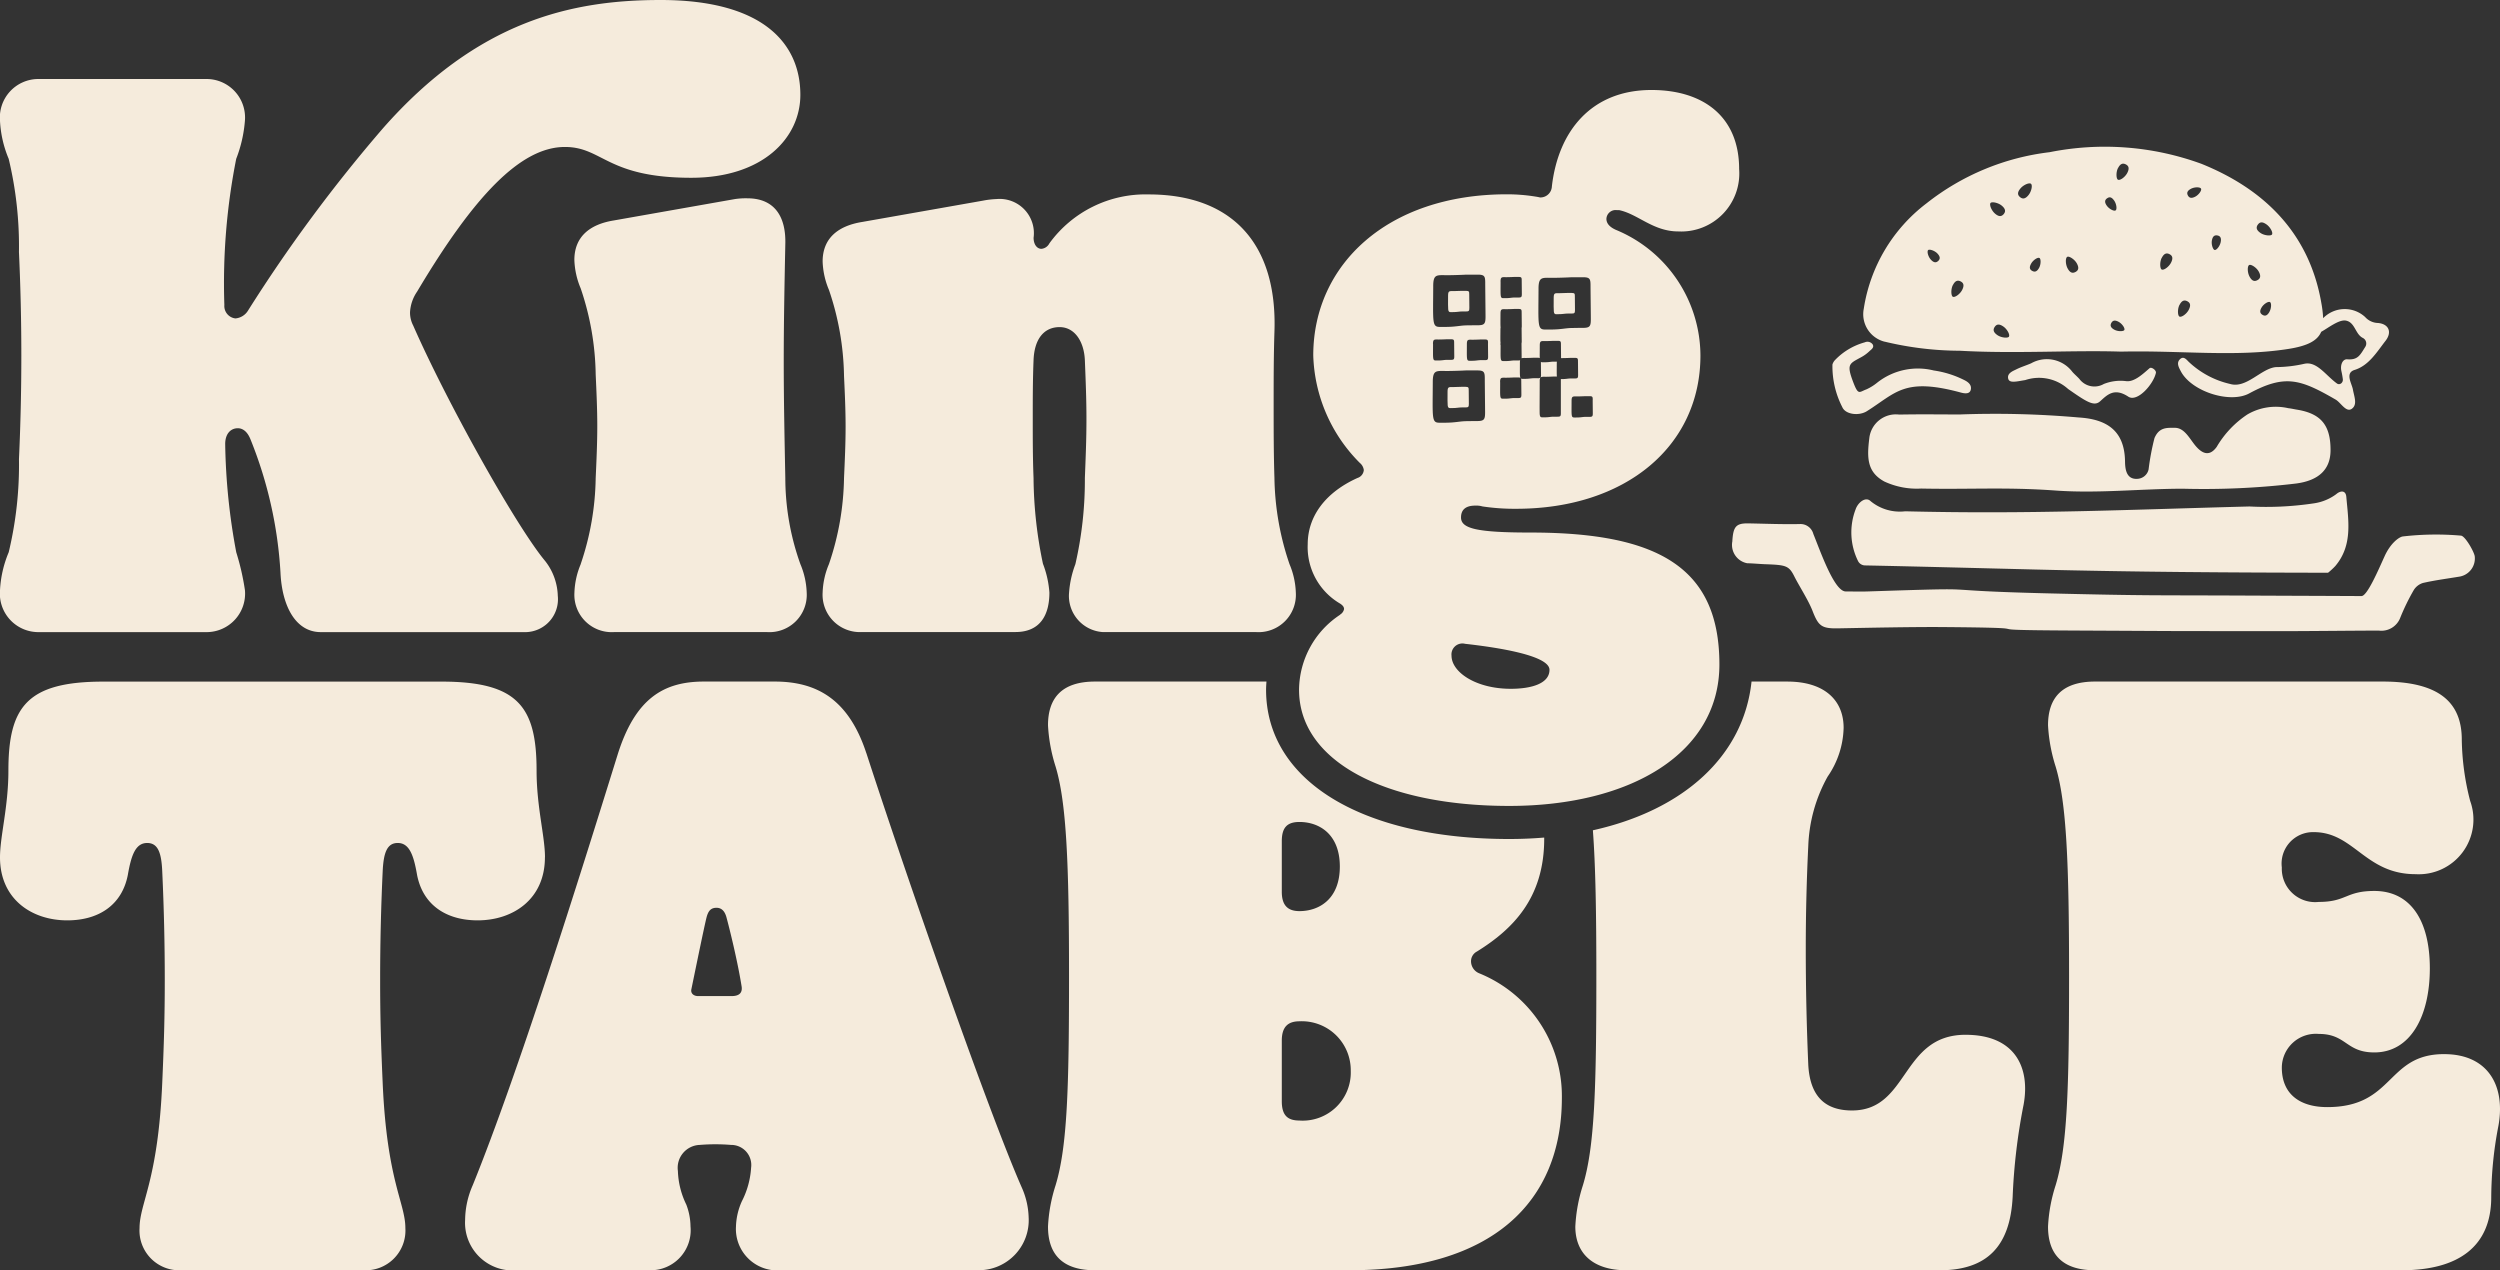 <svg xmlns="http://www.w3.org/2000/svg" width="182.418" height="92.688" data-name="Logo KT"><rect width="100%" height="100%" fill="#333333" stroke="none"/><defs><clipPath id="a"><path fill="#f5ebdc" d="M0 0h182.418v92.688H0z" data-name="Rectangle 527"/></clipPath></defs><g fill="#f5ebdc" clip-path="url(#a)" data-name="Groupe 801"><path d="M126.398 39.535a1.36 1.36 0 0 0 1.1 1.565c.292 0 .951.056 1.225.066 1.572.057 1.8.086 2.2.886.344.689 1.03 1.741 1.333 2.526.427 1.1.659 1.293 1.867 1.271 2.175-.041 5.549-.112 7.724-.093 8.49.071.851.21 9.341.252 10.586.053 5 .037 15.59.045 1.618 0 5.185-.04 6.8-.04a1.474 1.474 0 0 0 1.568-.954 16 16 0 0 1 .974-1.994 1.2 1.2 0 0 1 .682-.529c.878-.2 1.772-.314 2.661-.462a1.343 1.343 0 0 0 1.109-1.5c-.058-.334-.691-1.458-1-1.49a21 21 0 0 0-4.232.058c-.266.024-.9.471-1.341 1.441-.479 1.058-1.274 2.912-1.687 2.91-5.066-.023-3.1-.012-8.169-.035-7.349-.033-7.185.019-14.532-.158-9.709-.235-3.625-.461-13.336-.144-.553.018-1.107 0-1.6 0-.835 0-1.851-2.947-2.36-4.193a.97.97 0 0 0-1-.724c-1.24.026-2.482-.026-3.723-.049-.941-.018-1.129.242-1.191 1.345" data-name="Tracé 1683"/><path d="M142.996 30.242c-1.886 0-2.536-.023-4.422.008a1.95 1.95 0 0 0-2.175 1.717c-.177 1.426-.175 2.469 1.087 3.163a5.6 5.6 0 0 0 2.693.518c3.682.073 6.131-.118 9.811.145 3.1.222 6.185-.127 9.279-.133a57 57 0 0 0 8.263-.378c1.672-.217 2.515-1.037 2.521-2.417.007-1.838-.693-2.687-2.45-2.973-.214-.035-.425-.085-.64-.109a4.1 4.1 0 0 0-2.976.458 7.2 7.2 0 0 0-2.24 2.366c-.47.653-.986.6-1.564-.1-.433-.526-.795-1.291-1.492-1.291-.569 0-1.141-.059-1.486.755a18 18 0 0 0-.428 2.282.88.88 0 0 1-.827.687c-.821.048-.885-.751-.893-1.279-.033-2.307-1.414-3.081-3.392-3.2a70 70 0 0 0-8.669-.218" data-name="Tracé 1684"/><path d="M136.21 30.009c2.136-1.335 2.706-2.49 6.851-1.37.275.074.714.16.753-.276.033-.377-.339-.561-.572-.672a7.2 7.2 0 0 0-2.141-.658 4.79 4.79 0 0 0-4.115.878 3.6 3.6 0 0 1-.8.5c-.515.185-.582.465-.948-.49-.524-1.368-.307-1.377.566-1.856a2.8 2.8 0 0 0 .593-.43c.136-.132.388-.275.241-.513a.47.47 0 0 0-.572-.142 4.76 4.76 0 0 0-2.146 1.268.8.8 0 0 0-.212.352 6.54 6.54 0 0 0 .718 3.106c.242.56 1.239.648 1.789.3" data-name="Tracé 1685"/><path d="M147.772 27.735a3.17 3.17 0 0 1 3.133.649c1.332.928 1.886 1.3 2.332.9.506-.455 1.018-1.026 2.059-.341.659.433 1.838-.908 2.015-1.738.039-.183-.321-.458-.464-.337-.422.357-1.089 1.019-1.7.944a3.3 3.3 0 0 0-1.638.206 1.37 1.37 0 0 1-1.781-.365c-.165-.184-.36-.342-.521-.529a2.33 2.33 0 0 0-2.993-.618c-.364.161-.752.272-1.106.453-.214.109-.691.276-.569.692.1.327.624.18 1.232.083" data-name="Tracé 1686"/><path d="M135.413 37.13a4.71 4.71 0 0 0 .168 3.818.58.58 0 0 0 .51.309c4.3.088 7.959.19 12.455.3 7.5.183 13.824.22 21.324.235a5 5 0 0 0 .534-.494c1.28-1.518.951-3.3.8-5.046-.042-.488-.425-.464-.736-.194a3.6 3.6 0 0 1-1.669.675 23.4 23.4 0 0 1-4.664.223c-9.084.238-16.023.575-25.117.352a3.36 3.36 0 0 1-2.52-.736c-.35-.353-.892.054-1.088.559" data-name="Tracé 1687"/><path d="M.634 40.3A8.2 8.2 0 0 0 0 43.068a2.81 2.81 0 0 0 2.768 3.056h12.337a2.81 2.81 0 0 0 2.768-3.056 18 18 0 0 0-.634-2.768 46 46 0 0 1-.807-7.9c0-.749.4-1.153.922-1.153.346 0 .692.23.922.807a30.6 30.6 0 0 1 2.191 9.746c.115 2.422 1.1 4.324 2.941 4.324H38.4a2.4 2.4 0 0 0 2.3-2.653 4.3 4.3 0 0 0-.922-2.536c-2.075-2.479-7.149-11.531-9.628-17.181a2.04 2.04 0 0 1-.231-.98 2.94 2.94 0 0 1 .519-1.5c4.151-6.976 7.553-10.55 10.781-10.55 2.768 0 3.056 2.248 9.225 2.248 5.189 0 7.956-2.882 7.956-6.054C58.4 3.229 55.751 0 48.2 0c-6.459 0-13.32 1.5-20.238 9.34A111 111 0 0 0 18.1 22.658a1.2 1.2 0 0 1-.922.577.913.913 0 0 1-.807-.98 46.6 46.6 0 0 1 .865-10.666 9.8 9.8 0 0 0 .634-2.768 2.81 2.81 0 0 0-2.768-3.056H2.768A2.81 2.81 0 0 0 0 8.821a8.2 8.2 0 0 0 .634 2.768 27.4 27.4 0 0 1 .749 6.8A164.47 164.47 0 0 1 1.384 33.5a27.4 27.4 0 0 1-.749 6.8" data-name="Tracé 1688"/><path d="M42.375 41.164a5.8 5.8 0 0 0-.461 2.076 2.723 2.723 0 0 0 2.882 2.882h11.185a2.723 2.723 0 0 0 2.882-2.882 5.8 5.8 0 0 0-.461-2.076 18.7 18.7 0 0 1-1.1-6.284c-.057-2.882-.115-5.708-.115-8.533s.058-5.707.115-8.533c.058-1.96-.749-3.344-2.767-3.344a5.3 5.3 0 0 0-.922.058l-8.821 1.557c-1.787.288-2.882 1.21-2.882 2.882a5.8 5.8 0 0 0 .461 2.075 20.3 20.3 0 0 1 1.095 6.284c.058 1.268.116 2.537.116 3.748 0 1.268-.058 2.537-.116 3.805a20.3 20.3 0 0 1-1.095 6.284" data-name="Tracé 1689"/><path d="M76.107 41.164a31.3 31.3 0 0 1-.692-6.284c-.058-1.441-.058-2.882-.058-4.324 0-1.383 0-2.825.058-4.266.058-1.614.807-2.422 1.9-2.422s1.787 1.038 1.845 2.422c.058 1.441.115 2.825.115 4.266 0 1.557-.057 2.825-.115 4.324a27.5 27.5 0 0 1-.692 6.284 7.3 7.3 0 0 0-.461 2.076 2.645 2.645 0 0 0 2.479 2.882h11.185a2.723 2.723 0 0 0 2.882-2.882 5.8 5.8 0 0 0-.461-2.076 20.3 20.3 0 0 1-1.1-6.284c-.058-1.787-.058-3.575-.058-5.362 0-1.73 0-3.517.058-5.3.23-6.515-3.171-10.031-9.167-10.031a8.66 8.66 0 0 0-7.254 3.57.73.73 0 0 1-.577.4c-.346 0-.576-.346-.576-.807a2.5 2.5 0 0 0-2.709-2.825 6.4 6.4 0 0 0-.98.115l-8.821 1.556c-1.788.289-2.883 1.211-2.883 2.883a5.8 5.8 0 0 0 .461 2.075 20.3 20.3 0 0 1 1.1 6.284c.058 1.211.115 2.479.115 3.69 0 1.268-.058 2.479-.115 3.748a20.3 20.3 0 0 1-1.1 6.284 5.8 5.8 0 0 0-.461 2.076 2.723 2.723 0 0 0 2.883 2.882h11.185c1.787 0 2.479-1.211 2.479-2.882a7.3 7.3 0 0 0-.461-2.076" data-name="Tracé 1690"/><path d="M39.766 62.556c0-1.534-.613-3.682-.613-6.321 0-4.664-1.35-6.5-6.935-6.5H7.548c-5.585 0-6.935 1.841-6.935 6.5 0 2.638-.613 4.787-.613 6.321 0 3.068 2.332 4.6 4.909 4.6 2.27 0 3.989-1.1 4.418-3.314.246-1.411.552-2.332 1.412-2.332.8 0 1.043.736 1.1 2.087q.184 3.958.184 7.916c0 2.7-.062 4.726-.184 7.487-.307 7.18-1.657 8.776-1.657 10.617a2.9 2.9 0 0 0 3.068 3.068h13.261a2.9 2.9 0 0 0 3.068-3.068c0-1.841-1.35-3.437-1.657-10.617-.123-2.761-.184-4.786-.184-7.487q0-3.958.184-7.916c.061-1.35.307-2.087 1.1-2.087.859 0 1.166.921 1.411 2.332.43 2.209 2.148 3.314 4.419 3.314 2.577 0 4.909-1.534 4.909-4.6" data-name="Tracé 1691"/><path d="M63.211 54.947c-1.289-3.928-3.621-5.216-6.689-5.216h-5.155c-2.945 0-5.032 1.228-6.321 5.4-2.823 9.082-7.242 23.2-10.555 31.358a6.4 6.4 0 0 0-.552 2.516 3.48 3.48 0 0 0 3.8 3.682h9.7a2.92 2.92 0 0 0 2.946-3.191 4.6 4.6 0 0 0-.307-1.6 6 6 0 0 1-.614-2.455 1.67 1.67 0 0 1 1.6-1.9 14 14 0 0 1 2.271 0 1.466 1.466 0 0 1 1.472 1.657 6.2 6.2 0 0 1-.675 2.455 4.8 4.8 0 0 0-.43 1.841 3.024 3.024 0 0 0 3.314 3.191h14.421a3.65 3.65 0 0 0 3.62-3.866 5.7 5.7 0 0 0-.491-2.148c-2.332-5.278-8.162-21.908-11.353-31.727m-9.826 17.738h-2.45c-.307 0-.552-.184-.491-.491.43-2.086.921-4.479 1.1-5.216.123-.491.307-.736.737-.736q.552 0 .736.736c.184.675.8 3.13 1.1 5.032.061.491-.245.675-.736.675" data-name="Tracé 1692"/><path d="M178.342 76.916c-4.234 0-3.621 3.866-8.53 3.866-1.964 0-3.314-.92-3.314-2.884a2.483 2.483 0 0 1 2.7-2.455c2.025 0 1.964 1.35 4.05 1.35 2.639 0 4.05-2.639 4.05-6.136s-1.411-5.646-4.05-5.646c-2.086 0-2.025.8-4.05.8a2.434 2.434 0 0 1-2.7-2.516 2.294 2.294 0 0 1 2.332-2.577c2.945 0 3.743 3.068 7.425 3.068a3.99 3.99 0 0 0 3.987-5.341 18.8 18.8 0 0 1-.613-4.48c0-2.762-1.718-4.234-5.769-4.234h-20.984c-2.455 0-3.437 1.227-3.437 3.191a12 12 0 0 0 .553 3.007c.8 2.639.982 7.118.982 15.28s-.123 12.457-.982 15.281a11.6 11.6 0 0 0-.553 3.007c0 1.964.982 3.191 3.437 3.191h22.337c4.234 0 6.566-1.78 6.566-5.339a28 28 0 0 1 .491-5.032c.613-3.007-.675-5.4-3.928-5.4" data-name="Tracé 1693"/><path d="M137.508 24.927a23.8 23.8 0 0 0 5.5.666c4.066.23 8.142-.052 11.765.064 4.38-.1 8.326.416 12.227-.2 1.419-.225 2.1-.614 2.372-1.246.511-.278 1.306-.923 1.813-.816.668.14.668 1 1.237 1.27a.454.454 0 0 1 .168.64c-.381.609-.542.975-1.318.912-.328-.027-.533.4-.424.873.04.176.072.355.1.558.044.276-.222.483-.43.332-.824-.6-1.466-1.632-2.37-1.437a9.6 9.6 0 0 1-2.084.244c-1.078.1-2.147 1.583-3.341 1.229a6.5 6.5 0 0 1-3.034-1.63c-.174-.18-.378-.425-.635-.161s-.074.583.075.867c.778 1.476 3.581 2.375 4.988 1.615 2.62-1.414 3.733-1.039 6.308.45.386.224.77.977 1.188.666s.164-.876.072-1.4c-.077-.441-.6-1.206.126-1.431 1.036-.322 1.616-1.3 2.257-2.127.51-.66.206-1.256-.6-1.3a1.3 1.3 0 0 1-.891-.433 2.2 2.2 0 0 0-3.064.085 8 8 0 0 0-.125-1.073c-.872-5.113-4.154-8.331-8.748-10.188a20.55 20.55 0 0 0-11.093-.85 17.9 17.9 0 0 0-8.985 3.739 11.92 11.92 0 0 0-4.57 7.695 2.066 2.066 0 0 0 1.515 2.39m28.079-2.158c-.151.256-.309.316-.5.2s-.214-.28-.063-.536.49-.464.612-.393.1.469-.049.725m-.843-6.367c.153-.224.342-.228.628-.032s.5.605.41.741c-.082.12-.553.084-.839-.112s-.344-.384-.2-.6m-.62 2.939c.128-.069.53.179.695.484s.13.5-.1.622-.408.046-.573-.26-.169-.768-.025-.847m-2.722-1.794c.055-.293.183-.4.4-.362s.3.19.242.483-.3.6-.442.577c-.123-.023-.256-.405-.2-.7m-1.521-3.768c.265-.137.661-.133.727-.007s-.162.452-.427.588-.43.1-.532-.093-.033-.351.232-.488m-.844 8.482c.157-.309.336-.391.566-.274s.27.309.113.619-.535.576-.682.5c-.13-.066-.155-.537 0-.847m-1.293-3.432c.157-.309.336-.391.566-.274s.27.309.113.619-.535.577-.682.5c-.13-.066-.154-.537 0-.847m-2.727 5.263c-.06.11-.465.119-.727-.023s-.327-.3-.221-.493.272-.224.534-.081.481.473.414.6m-.46-11.815c.157-.31.336-.391.566-.275s.27.309.113.619-.535.577-.682.5c-.13-.066-.155-.537 0-.847m-.794 2.206c.19-.135.343-.081.515.162s.224.637.108.718-.47-.1-.642-.341-.162-.411.018-.54m-2.9 4.269c.128-.069.529.179.695.484s.13.5-.1.622-.408.046-.573-.26-.169-.768-.025-.846m-2.028.087c.109.061.113.466-.033.726s-.3.323-.5.214-.22-.275-.074-.535.48-.475.6-.406m-1.387-5.069c.22-.269.646-.449.773-.345s.037.558-.183.826-.412.31-.612.147-.2-.36.022-.629m-.835 10.811c-.082.12-.553.084-.839-.112s-.344-.384-.2-.6.341-.228.628-.032.5.605.41.741m-1.34-9.754c.095-.111.558-.023.822.2s.3.419.133.615-.364.189-.628-.037-.433-.656-.326-.781m-2.751 6c.157-.309.336-.391.566-.274s.27.309.113.619-.535.576-.682.5c-.13-.066-.155-.537 0-.847m-1.8-2.557c.092-.085.478.036.68.255s.214.387.051.538-.33.125-.532-.094-.3-.6-.2-.7" data-name="Tracé 1694"/><path d="M143.422 75.505c-4.725 0-4.112 5.523-8.285 5.523-2.086 0-3.068-1.166-3.191-3.313q-.184-4.234-.184-8.469 0-3.774.184-7.548a11.2 11.2 0 0 1 1.412-5.032 6.5 6.5 0 0 0 1.166-3.559c0-2.026-1.412-3.375-4.112-3.375h-2.607c-.576 5.407-4.923 9.374-11.577 10.852.195 2.591.253 6.022.253 10.626 0 8.162-.123 12.457-.982 15.281a11.6 11.6 0 0 0-.552 3.007c0 1.964 1.289 3.191 3.743 3.191h22.828c3.5 0 5.155-1.779 5.339-5.339a43.4 43.4 0 0 1 .8-6.75c.491-2.7-.614-5.094-4.234-5.094" data-name="Tracé 1695"/><path d="M107.95 71.025a.95.95 0 0 1-.613-.859.8.8 0 0 1 .43-.736c2.577-1.6 4.909-3.866 4.909-8.223v-.093q-1.235.104-2.545.106c-10.782 0-17.749-4.274-17.749-10.889 0-.2.014-.4.028-.6H79.906c-2.455 0-3.436 1.228-3.436 3.191a12 12 0 0 0 .552 3.007c.8 2.639.982 7.119.982 15.28s-.123 12.457-.982 15.281a11.6 11.6 0 0 0-.552 3.007c0 1.964.982 3.191 3.436 3.191h18.533c10.432 0 15.526-4.97 15.526-12.58a9.67 9.67 0 0 0-6.014-9.082m-14.422-9.638c0-.982.368-1.411 1.289-1.411 1.411 0 2.946.859 2.946 3.253s-1.534 3.252-2.946 3.252c-.859 0-1.289-.429-1.289-1.411Zm1.289 20.374c-.859 0-1.289-.368-1.289-1.411v-4.419c0-.982.43-1.411 1.289-1.411a3.574 3.574 0 0 1 3.743 3.621 3.51 3.51 0 0 1-3.743 3.621" data-name="Tracé 1696"/><path d="M105.829 29.776h.131c.357 0 .462-.047.692-.047h.27c.218 0 .255-.034.256-.254l-.009-.966c0-.223-.005-.282-.223-.283h-.337c-.188.011-.482.017-.565.017-.318 0-.419-.039-.42.331 0 1.083-.039 1.2.2 1.206" data-name="Tracé 1697"/><path d="M113.573 22.925h.131c.357 0 .462-.047.692-.046h.27c.218 0 .255-.034.256-.254l-.009-.966c0-.223 0-.282-.222-.283h-.337c-.188.011-.482.017-.565.017-.318 0-.419-.039-.42.331 0 1.083-.039 1.2.2 1.206" data-name="Tracé 1698"/><path d="M105.866 22.774h.131c.357 0 .462-.048.692-.047h.27c.218 0 .255-.034.256-.255l-.009-.966c0-.223-.005-.282-.222-.283h-.337c-.188.011-.482.018-.565.017-.318 0-.419-.039-.42.332 0 1.082-.039 1.2.2 1.205" data-name="Tracé 1699"/><path d="M112.762 27.493c.083 0 .377-.006.565-.017h.276c-.02-.167-.01-.466-.009-1a1 1 0 0 1 .009-.088h-.229c-.23 0-.335.048-.692.046h-.13a.2.2 0 0 1-.117-.028c0 .116.01.864.009.957a.33.33 0 0 1-.039.195c.059-.071.165-.068.358-.068" data-name="Tracé 1700"/><path d="M97.788 44.854a6.62 6.62 0 0 0-3 5.477c0 5.189 6.227 8.475 15.336 8.475 8.879 0 15.336-3.863 15.336-10.32 0-6.976-4.324-9.628-13.779-9.628-3.921 0-5.074-.288-5.074-1.1 0-.519.288-.865 1.038-.865a1.6 1.6 0 0 1 .519.058 15.7 15.7 0 0 0 2.479.173c7.956 0 13.433-4.555 13.433-11.185a9.96 9.96 0 0 0-6.169-9.167c-.519-.231-.692-.519-.692-.807a.673.673 0 0 1 .749-.634h.173c1.384.288 2.479 1.556 4.324 1.556a4.235 4.235 0 0 0 4.439-4.554c0-3.805-2.595-5.766-6.4-5.766-4.382 0-6.8 3-7.264 7.034a.84.84 0 0 1-.865.807 3 3 0 0 0-.288-.057 13 13 0 0 0-2.133-.173c-8.706 0-14.125 5.131-14.125 11.761a11.56 11.56 0 0 0 3.4 7.841.8.8 0 0 1 .288.519.66.66 0 0 1-.461.577c-2.306 1.038-3.632 2.767-3.632 4.843a4.77 4.77 0 0 0 2.364 4.324c.173.115.288.23.288.4a.6.6 0 0 1-.288.4m9.109 2.133c2.075.231 6.169.807 6.169 1.9 0 .98-1.268 1.384-2.825 1.384-2.536 0-4.324-1.211-4.324-2.421a.8.8 0 0 1 .98-.865m9.32-17.776.009.966c0 .22-.038.255-.256.254h-.27c-.23 0-.335.048-.692.046h-.131c-.238 0-.2-.123-.2-1.206 0-.371.1-.333.42-.332.083 0 .377-.006.565-.017h.336c.218 0 .223.06.223.282m-3.956-8.103c0-.912.251-.818 1.033-.815.2 0 .926-.015 1.389-.043h.827c.535 0 .549.147.547.694 0 .233.023 2.143.022 2.376 0 .542-.093.627-.63.625h-.255l-.419.007c-.566 0-.824.117-1.7.114h-.323c-.585 0-.5-.3-.49-2.965m-2.771-.525c0-.371.1-.333.42-.331.083 0 .377-.006.565-.017h.337c.217 0 .223.06.222.282l.009.966c0 .221-.038.255-.257.254h-.27c-.23 0-.335.048-.692.046h-.131c-.238 0-.2-.123-.2-1.206m-.016 4.609a1 1 0 0 1 .014-.135c-.021-.165-.012-.466-.009-1.013a1 1 0 0 1 .012-.119c-.019-.167-.01-.466-.008-1 0-.371.1-.333.42-.331.083 0 .377-.006.565-.017h.336c.218 0 .223.06.223.283l.009.966a.6.6 0 0 1-.013.141v.012l.009.966a.6.6 0 0 1-.015.143v.04l.009.966a1 1 0 0 1-.006.077 1.2 1.2 0 0 1 .285-.017c.083 0 .377-.006.565-.017h.337a.4.4 0 0 1 .142.024c-.01-.178 0-.457 0-.909 0-.371.1-.333.42-.331.083 0 .377-.006.565-.017h.336c.218 0 .223.06.223.282l.009.966v.011h.111c.083 0 .377-.006.565-.017h.336c.218 0 .223.06.223.283l.009.966c0 .221-.038.255-.256.254h-.27c-.23 0-.335.048-.692.046h-.041v2.49c0 .22-.038.255-.256.254h-.27c-.23 0-.335.048-.692.046h-.131c-.126 0-.176-.035-.194-.229-.016-.172 0-1.613 0-2.421a.5.5 0 0 1 .048-.246.3.3 0 0 1-.2.042h-.27c-.23 0-.335.048-.692.046h-.131c-.238 0-.2-.123-.2-1.206a1 1 0 0 1 .015-.146 1 1 0 0 1-.13.009h-.27c-.23 0-.335.048-.692.046h-.131c-.238 0-.2-.123-.2-1.206m-.037 2.752c0-.371.1-.333.42-.332.083 0 .377-.006.565-.017h.337c.217 0 .223.06.223.282l.009.966c0 .22-.038.255-.256.254h-.27c-.23 0-.335.048-.692.046h-.131c-.238 0-.2-.123-.2-1.206m-.889-2.826.009.966c0 .221-.038.255-.256.254h-.27c-.23 0-.335.048-.692.046h-.131c-.238 0-.2-.123-.2-1.206 0-.371.1-.333.42-.331.083 0 .377-.006.565-.017h.336c.218 0 .223.06.223.283m-4-4.158c0-.912.251-.818 1.033-.815.2 0 .926-.015 1.389-.042h.827c.535 0 .549.148.547.695 0 .233.023 2.143.022 2.375 0 .542-.093.628-.63.625h-.255l-.419.006c-.566 0-.824.118-1.7.114h-.323c-.585 0-.5-.3-.49-2.965m-.018 4.214c0-.371.1-.332.42-.331.083 0 .377-.006.565-.017h.337c.217 0 .223.06.223.282l.009.966c0 .22-.038.255-.256.254h-.27c-.23 0-.335.048-.692.046h-.131c-.238 0-.2-.123-.2-1.206m-.019 2.788c0-.912.251-.818 1.032-.815.2 0 .927-.015 1.389-.042h.827c.535 0 .549.147.547.694 0 .233.023 2.143.022 2.376 0 .542-.093.627-.63.625h-.255l-.419.007c-.566 0-.824.117-1.7.114h-.323c-.585 0-.5-.3-.49-2.965" data-name="Tracé 1701"/></g></svg>